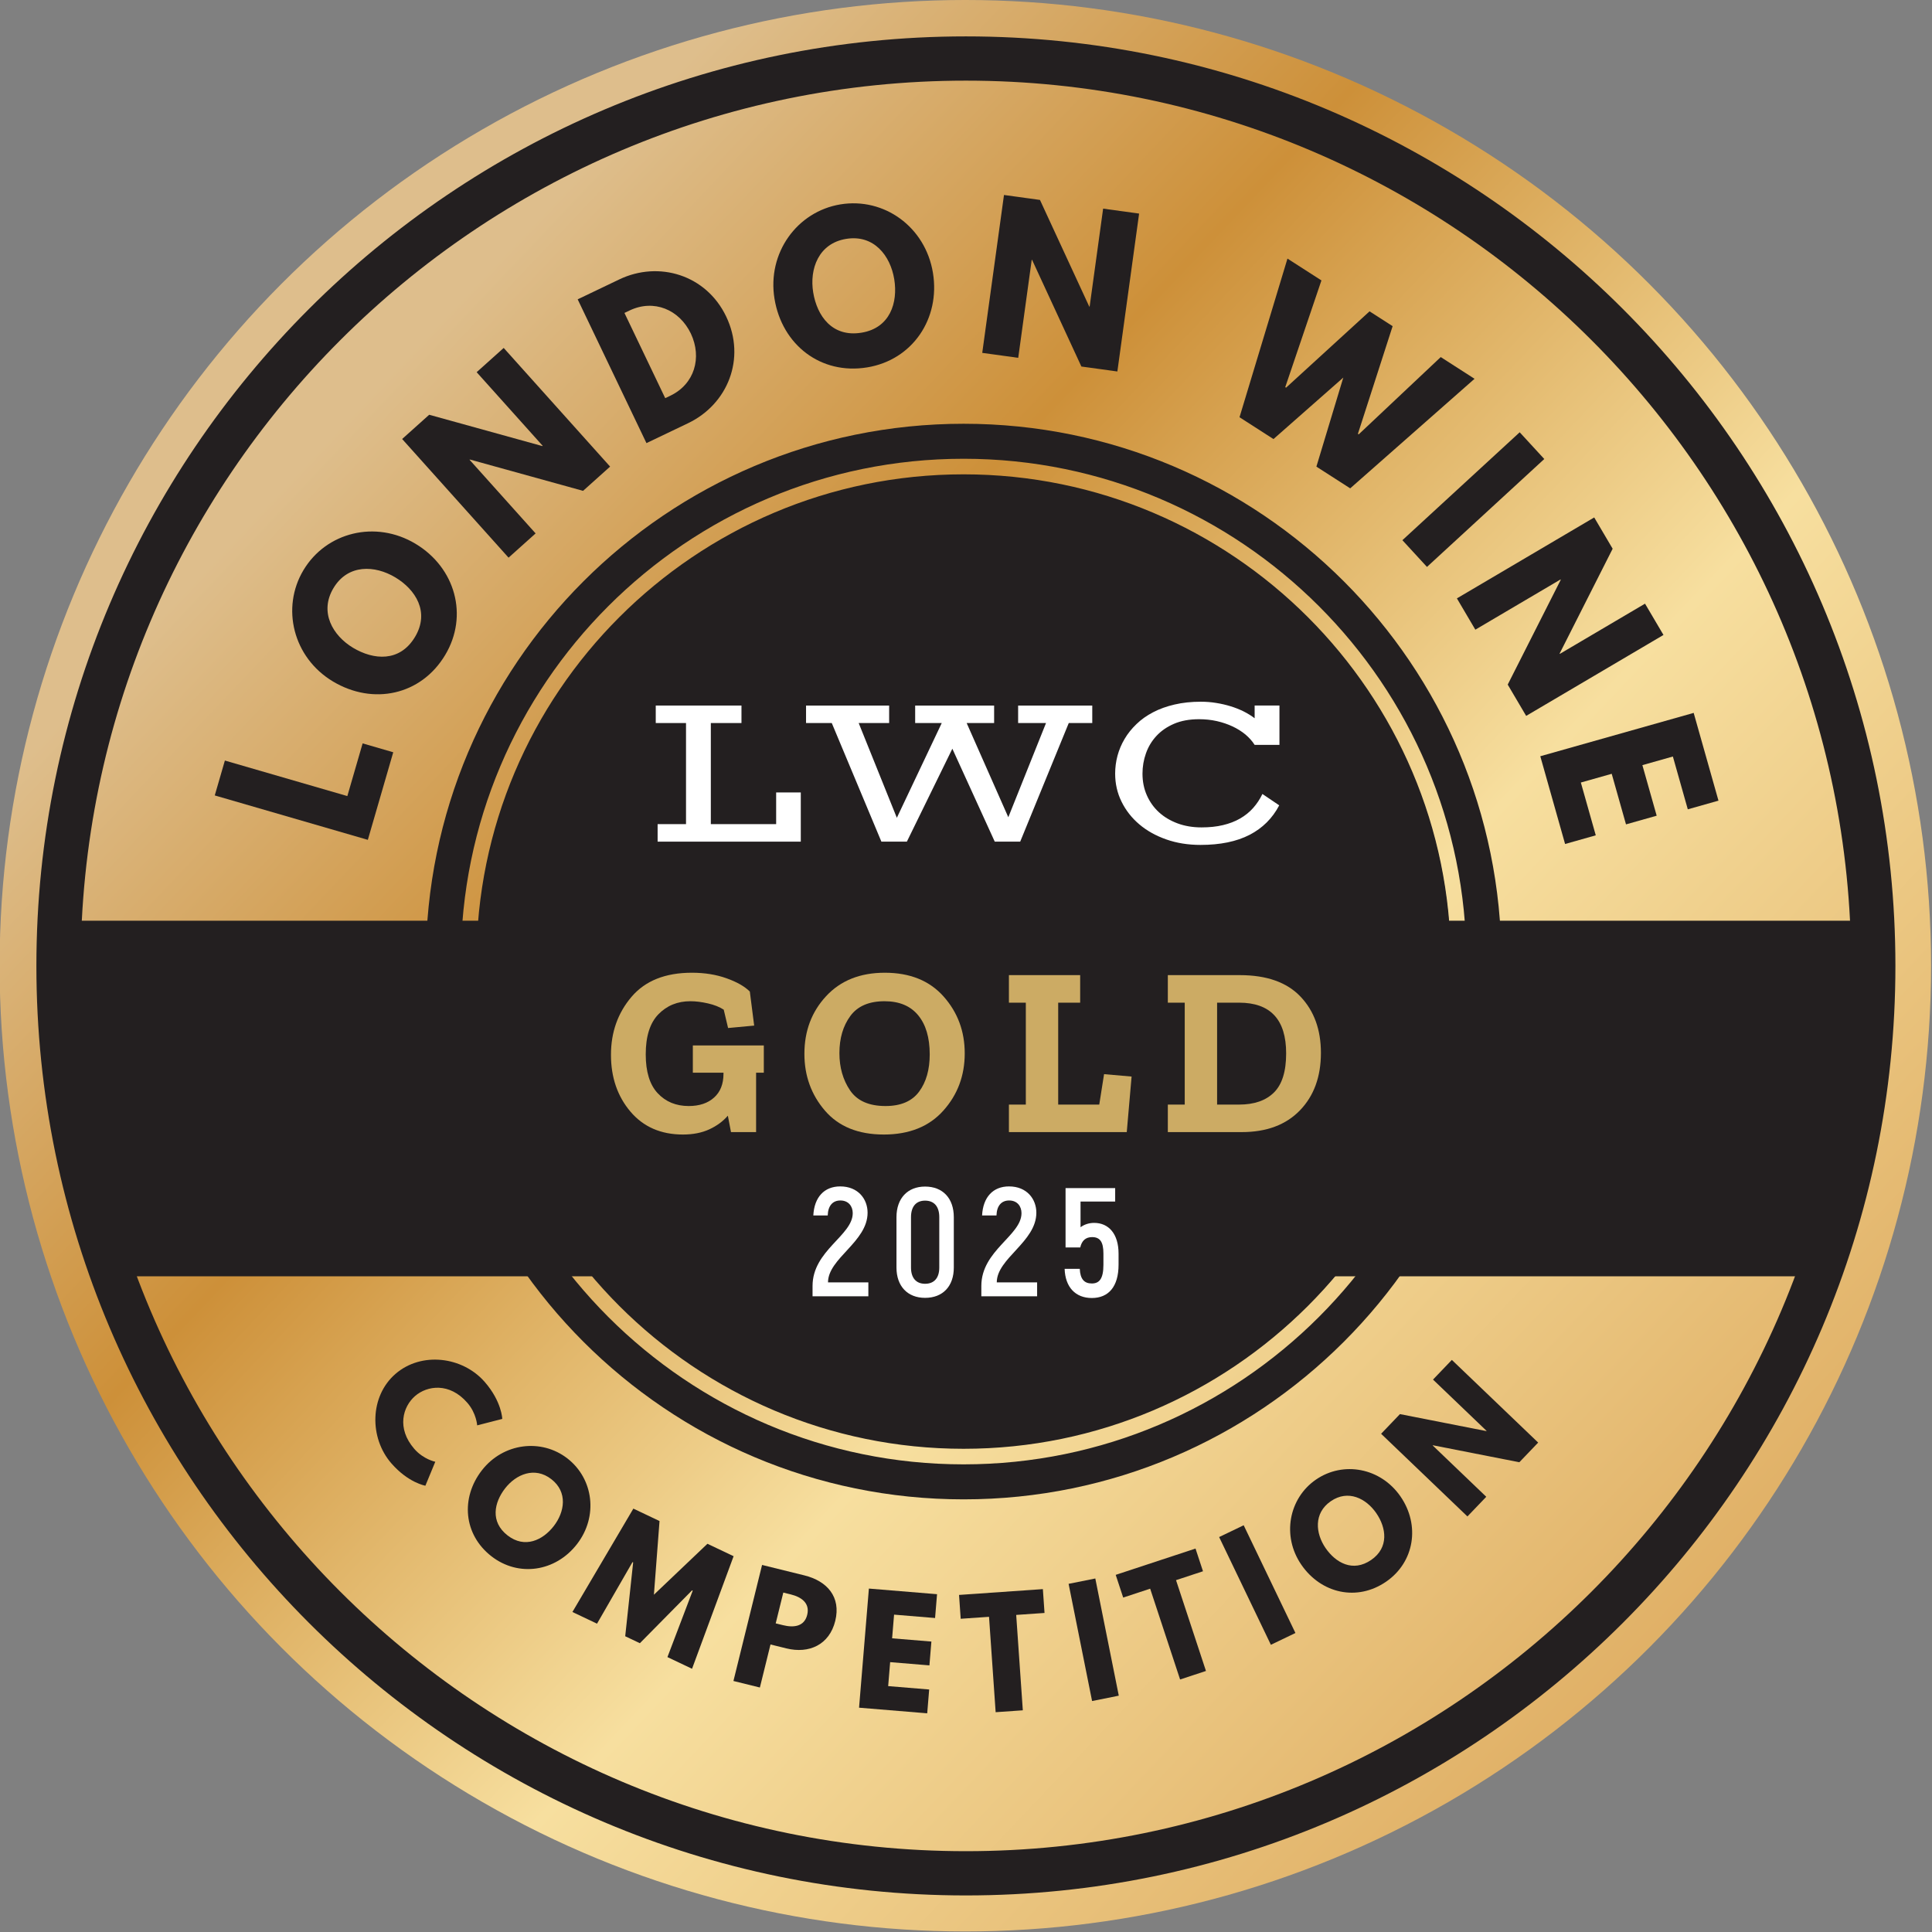 <?xml version="1.0" encoding="UTF-8" standalone="no"?>
<!DOCTYPE svg PUBLIC "-//W3C//DTD SVG 1.1//EN" "http://www.w3.org/Graphics/SVG/1.1/DTD/svg11.dtd">
<svg width="100%" height="100%" viewBox="0 0 1000 1000" version="1.1" xmlns="http://www.w3.org/2000/svg" xmlns:xlink="http://www.w3.org/1999/xlink" xml:space="preserve" xmlns:serif="http://www.serif.com/" style="fill-rule:evenodd;clip-rule:evenodd;stroke-linejoin:round;stroke-miterlimit:2;">
    <rect x="0" y="0" width="1000" height="1000" fill="#808080" stroke="none"/>
    <g transform="matrix(1,0,0,1,-10,-10)">
        <g id="Gold-Medal" serif:id="Gold Medal" transform="matrix(0.99,0,0,0.99,10,10)">
            <g transform="matrix(1.019,0,0,1.019,-1100.72,0)">
                <circle cx="1575.49" cy="495.493" r="495.493" style="fill:url(#_Linear1);"/>
            </g>
            <g id="New-circle" serif:id="New circle" transform="matrix(1.139,0,0,1.139,-2734.76,-39.795)">
                <path d="M2843.35,229.455C2979.6,229.455 3090.21,340.07 3090.21,476.317C3090.21,612.563 2979.6,723.178 2843.35,723.178C2707.1,723.178 2596.49,612.563 2596.49,476.317C2596.49,340.07 2707.1,229.455 2843.35,229.455ZM2843.33,707.113C2970.58,707.113 3074.12,603.581 3074.12,476.317C3074.12,349.042 2970.58,245.521 2843.33,245.521C2716.08,245.521 2612.56,349.042 2612.56,476.317C2612.56,603.581 2716.08,707.113 2843.33,707.113ZM2843.33,252.668C2966.64,252.668 3066.97,353.003 3066.97,476.317C3066.97,599.632 2966.64,699.967 2843.33,699.967C2720.03,699.967 2619.72,599.632 2619.72,476.317C2619.72,353.003 2720.03,252.668 2843.33,252.668Z" style="fill:rgb(35,31,32);"/>
            </g>
            <g id="New-circle-2" serif:id="New circle 2" transform="matrix(1.027,0,0,1.027,-2415.31,13.719)">
                <circle cx="2843.35" cy="476.317" r="246.862" style="fill:rgb(35,31,32);"/>
            </g>
            <g transform="matrix(13.197,0,0,13.197,505.005,967.851)">
                <path d="M0,-70.144C-19.338,-70.144 -35.071,-54.411 -35.071,-35.072C-35.071,-15.733 -19.338,0 0,0C19.338,0 35.071,-15.733 35.071,-35.072C35.071,-54.411 19.338,-70.144 0,-70.144M0,1.753C-20.305,1.753 -36.825,-14.767 -36.825,-35.072C-36.825,-55.377 -20.305,-71.897 0,-71.897C20.305,-71.897 36.824,-55.377 36.824,-35.072C36.824,-14.767 20.305,1.753 0,1.753" style="fill:rgb(35,31,32);fill-rule:nonzero;"/>
            </g>
            <g transform="matrix(13.197,0,0,13.197,967.227,667.272)">
                <path d="M0.303,-14.087C4,-14.087 -70.657,-14.087 -70.657,-14.087C-70.688,-13.494 -70.703,-12.896 -70.703,-12.295C-70.703,-7.971 -69.911,-3.829 -68.473,0L-1.882,0C-0.444,-3.829 0.091,-7.975 0.272,-12.295C0.299,-12.924 0.35,-13.512 0.303,-14.087Z" style="fill:rgb(35,31,32);fill-rule:nonzero;"/>
            </g>
            <g transform="matrix(13.961,0,0,13.496,-262.52,-168.863)">
                <path d="M47.408,54.068L47.119,54.068L47.119,56.369L46.179,56.369L46.061,55.733C45.88,55.951 45.649,56.127 45.369,56.261C45.089,56.395 44.759,56.463 44.379,56.463C43.553,56.463 42.897,56.166 42.412,55.574C41.927,54.981 41.684,54.249 41.684,53.375C41.684,52.502 41.94,51.754 42.453,51.13C42.965,50.507 43.719,50.195 44.713,50.195C45.19,50.195 45.622,50.266 46.011,50.41C46.4,50.553 46.691,50.725 46.884,50.924L47.047,52.243L46.07,52.337L45.907,51.626C45.75,51.52 45.553,51.439 45.315,51.383C45.077,51.327 44.858,51.299 44.659,51.299C44.177,51.299 43.778,51.467 43.461,51.804C43.144,52.141 42.986,52.658 42.986,53.357C42.986,54.03 43.135,54.532 43.434,54.863C43.732,55.193 44.12,55.359 44.596,55.359C44.994,55.359 45.31,55.25 45.545,55.031C45.781,54.813 45.898,54.504 45.898,54.105L45.898,54.068L44.75,54.068L44.75,53.011L47.408,53.011L47.408,54.068Z" style="fill:rgb(204,171,100);fill-rule:nonzero;"/>
                <path d="M54.932,53.319C54.932,54.18 54.666,54.919 54.132,55.536C53.599,56.154 52.855,56.463 51.903,56.463C50.944,56.463 50.209,56.154 49.696,55.536C49.184,54.919 48.928,54.186 48.928,53.338C48.928,52.452 49.199,51.707 49.742,51.102C50.284,50.497 51.017,50.195 51.939,50.195C52.88,50.195 53.614,50.502 54.141,51.116C54.669,51.731 54.932,52.465 54.932,53.319ZM53.621,53.357C53.621,52.708 53.476,52.203 53.187,51.841C52.898,51.48 52.479,51.299 51.93,51.299C51.345,51.299 50.917,51.49 50.646,51.874C50.375,52.258 50.239,52.736 50.239,53.31C50.239,53.865 50.372,54.345 50.637,54.751C50.902,55.156 51.345,55.359 51.966,55.359C52.539,55.359 52.958,55.173 53.223,54.802C53.489,54.431 53.621,53.949 53.621,53.357Z" style="fill:rgb(204,171,100);fill-rule:nonzero;"/>
                <path d="M61,56.369L56.587,56.369L56.587,55.303L57.22,55.303L57.22,51.355L56.587,51.355L56.587,50.288L59.255,50.288L59.255,51.355L58.432,51.355L58.432,55.303L59.97,55.303L60.15,54.124L61.181,54.217L61,56.369Z" style="fill:rgb(204,171,100);fill-rule:nonzero;"/>
                <path d="M68.271,53.301C68.271,54.224 68.009,54.966 67.485,55.527C66.96,56.088 66.234,56.369 65.305,56.369L62.538,56.369L62.538,55.303L63.171,55.303L63.171,51.355L62.538,51.355L62.538,50.288L65.233,50.288C66.24,50.288 66.998,50.566 67.507,51.121C68.017,51.676 68.271,52.403 68.271,53.301ZM66.969,53.319C66.969,52.01 66.381,51.355 65.206,51.355L64.383,51.355L64.383,55.303L65.206,55.303C65.772,55.303 66.208,55.147 66.512,54.835C66.817,54.523 66.969,54.018 66.969,53.319Z" style="fill:rgb(204,171,100);fill-rule:nonzero;"/>
                <path d="M49.233,62.73L51.323,62.73L51.323,62.191L49.812,62.191C49.812,61.257 51.294,60.623 51.294,59.491C51.294,58.964 50.941,58.473 50.269,58.473C49.673,58.473 49.297,58.887 49.262,59.599L49.801,59.599C49.812,59.216 49.992,59.018 50.275,59.018C50.582,59.018 50.738,59.246 50.738,59.509C50.738,60.377 49.233,60.952 49.233,62.329L49.233,62.73Z" style="fill:white;fill-rule:nonzero;"/>
                <path d="M53.447,62.79C54.112,62.79 54.523,62.341 54.523,61.617L54.523,59.665C54.523,58.934 54.112,58.479 53.447,58.479C52.793,58.479 52.376,58.934 52.376,59.665L52.376,61.617C52.376,62.341 52.793,62.79 53.447,62.79ZM53.447,62.245C53.111,62.245 52.92,62.018 52.92,61.617L52.92,59.665C52.92,59.252 53.111,59.024 53.447,59.024C53.788,59.024 53.979,59.252 53.979,59.665L53.979,61.617C53.979,62.018 53.788,62.245 53.447,62.245Z" style="fill:white;fill-rule:nonzero;"/>
                <path d="M55.554,62.73L57.643,62.73L57.643,62.191L56.132,62.191C56.132,61.257 57.614,60.623 57.614,59.491C57.614,58.964 57.261,58.473 56.59,58.473C55.993,58.473 55.617,58.887 55.582,59.599L56.121,59.599C56.132,59.216 56.312,59.018 56.595,59.018C56.902,59.018 57.058,59.246 57.058,59.509C57.058,60.377 55.554,60.952 55.554,62.329L55.554,62.73Z" style="fill:white;fill-rule:nonzero;"/>
                <path d="M59.779,59.886C59.576,59.886 59.402,59.952 59.269,60.054L59.269,59.06L60.566,59.06L60.566,58.539L58.708,58.539L58.708,60.838L59.258,60.838C59.316,60.569 59.466,60.437 59.703,60.437C59.993,60.437 60.126,60.617 60.126,61.072L60.126,61.509C60.126,62.054 59.97,62.233 59.692,62.233C59.408,62.233 59.258,62.066 59.24,61.665L58.673,61.665C58.696,62.377 59.078,62.796 59.692,62.796C60.311,62.796 60.693,62.365 60.693,61.503L60.693,61.078C60.693,60.311 60.323,59.886 59.779,59.886Z" style="fill:white;fill-rule:nonzero;"/>
            </g>
            <g transform="matrix(1.316,0,0,1.316,-227.891,66.782)">
                <path d="M262.511,251.407L258.49,265.265L319.304,282.911L329.4,248.118L317.237,244.589L311.162,265.523L262.511,251.407Z" style="fill:rgb(35,31,32);fill-rule:nonzero;"/>
                <path d="M305.449,219.991C321.321,229.492 340.417,225.537 350.036,209.468C359.379,193.861 354.082,174.766 338.21,165.265C322.339,155.764 302.757,160.68 293.729,175.761C284.78,190.711 289.578,210.49 305.449,219.991ZM313.452,206.623C305.352,201.773 299.932,192.446 305.649,182.897C311.405,173.282 322.107,173.784 330.207,178.634C338.308,183.483 343.964,192.415 338.05,202.293C331.979,212.435 321.553,211.472 313.452,206.623Z" style="fill:rgb(35,31,32);fill-rule:nonzero;"/>
                <path d="M359.719,131.914L359.833,131.812L404.813,144.26L415.556,134.626L373.279,87.484L362.536,97.118L388.774,126.375L388.659,126.477L343.679,114.029L332.936,123.663L375.214,170.805L385.956,161.171L359.719,131.914Z" style="fill:rgb(35,31,32);fill-rule:nonzero;"/>
                <path d="M402.671,68.174L429.998,125.296L446.546,117.379C462.264,109.86 469.652,91.69 461.67,75.004C453.72,58.386 434.867,52.771 419.219,60.257L402.671,68.174ZM437.45,107.436L421.253,73.578L423.26,72.618C432.954,67.98 443.076,72.242 447.647,81.797C452.149,91.385 449.082,101.872 439.458,106.476L437.45,107.436Z" style="fill:rgb(35,31,32);fill-rule:nonzero;"/>
                <path d="M480.869,67.968C483.867,86.222 499.221,98.245 517.702,95.209C535.652,92.261 546.807,75.883 543.809,57.629C540.81,39.376 524.409,27.603 507.064,30.452C489.871,33.276 477.871,49.715 480.869,67.968ZM496.244,65.443C494.714,56.127 498.334,45.965 509.316,44.161C520.374,42.344 526.903,50.839 528.434,60.155C529.964,69.471 526.798,79.558 515.437,81.425C503.773,83.341 497.775,74.759 496.244,65.443Z" style="fill:rgb(35,31,32);fill-rule:nonzero;"/>
                <path d="M583.056,52.485L583.208,52.506L602.788,94.871L617.083,96.839L625.721,34.109L611.426,32.14L606.065,71.071L605.913,71.05L586.333,28.685L572.038,26.717L563.4,89.447L577.695,91.416L583.056,52.485Z" style="fill:rgb(35,31,32);fill-rule:nonzero;"/>
                <path d="M696.153,134.639L709.585,143.268L758.987,99.741L745.555,91.112L712.968,121.813L712.645,121.606L726.44,78.832L717.27,72.941L684.102,103.269L683.78,103.061L698.155,60.661L684.659,51.991L665.608,115.016L679.105,123.687L706.837,99.264L696.153,134.639Z" style="fill:rgb(35,31,32);fill-rule:nonzero;"/>
                <path d="M786.689,131.611L776.919,120.991L730.316,163.862L740.085,174.482L786.689,131.611Z" style="fill:rgb(35,31,32);fill-rule:nonzero;"/>
                <path d="M793.155,179.458L793.233,179.59L772.162,221.234L779.49,233.665L834.041,201.51L826.713,189.079L792.859,209.034L792.781,208.902L813.851,167.258L806.524,154.827L751.973,186.982L759.3,199.413L793.155,179.458Z" style="fill:rgb(35,31,32);fill-rule:nonzero;"/>
                <path d="M855.893,267.34L846.041,232.477L785.105,249.697L794.957,284.56L807.144,281.116L801.216,260.139L813.477,256.674L819.155,276.765L831.342,273.321L825.664,253.23L837.778,249.807L843.706,270.784L855.893,267.34Z" style="fill:rgb(35,31,32);fill-rule:nonzero;"/>
            </g>
            <g transform="matrix(1.457,0,0,1.457,-238.299,-430.408)">
                <path d="M312.225,815.324C305.78,807.907 308.13,800.149 312.486,796.364C316.802,792.613 324.812,791.369 331.257,798.786C334.53,802.553 334.78,806.882 334.78,806.882L343.786,804.565C343.786,804.565 343.631,798.364 337.528,791.34C329.548,782.157 314.751,780.346 305.451,788.427C296.19,796.475 296.032,811.351 303.977,820.494C310.08,827.518 316.2,828.537 316.2,828.537L319.75,819.942C319.75,819.942 315.499,819.091 312.225,815.324Z" style="fill:rgb(35,31,32);fill-rule:nonzero;"/>
                <path d="M336.458,823.027C328.778,832.926 329.884,846.088 339.906,853.864C349.641,861.416 362.911,859.407 370.591,849.508C378.271,839.609 376.558,826.042 367.152,818.745C357.828,811.511 344.138,813.128 336.458,823.027ZM344.796,829.496C348.715,824.444 355.428,821.559 361.384,826.179C367.381,830.832 366.172,837.987 362.253,843.039C358.333,848.091 351.867,851.168 345.706,846.388C339.38,841.481 340.876,834.548 344.796,829.496Z" style="fill:rgb(35,31,32);fill-rule:nonzero;"/>
                <path d="M403.056,890.035L411.885,894.226L426.801,853.831L417.408,849.372L398.202,867.648L400.219,841.213L390.826,836.755L368.96,873.851L377.789,878.042L390.521,855.945L390.756,856.057L387.904,882.555L393.164,885.052L411.89,866.088L412.125,866.2L403.056,890.035Z" style="fill:rgb(35,31,32);fill-rule:nonzero;"/>
                <path d="M437.014,856.969L426.739,898.609L436.228,900.95L440.039,885.506L445.742,886.913C453.868,888.918 461.158,885.631 463.276,877.05C465.406,868.42 460.332,862.723 452.206,860.718L437.014,856.969ZM441.907,877.935L444.634,866.882L447.31,867.542C451.044,868.463 454.266,870.597 453.208,874.887C452.161,879.127 448.317,879.517 444.582,878.595L441.907,877.935Z" style="fill:rgb(35,31,32);fill-rule:nonzero;"/>
                <path d="M499.801,867.466L475.346,865.447L471.818,908.191L496.272,910.209L496.978,901.661L482.264,900.446L482.974,891.846L497.066,893.009L497.772,884.46L483.679,883.297L484.381,874.8L499.095,876.015L499.801,867.466Z" style="fill:rgb(35,31,32);fill-rule:nonzero;"/>
                <path d="M508.29,876.286L518.455,875.58L520.831,909.809L530.581,909.132L528.205,874.903L538.369,874.197L537.775,865.64L507.696,867.729L508.29,876.286Z" style="fill:rgb(35,31,32);fill-rule:nonzero;"/>
                <path d="M556.591,861.825L547.008,863.745L555.434,905.798L565.017,903.878L556.591,861.825Z" style="fill:rgb(35,31,32);fill-rule:nonzero;"/>
                <path d="M566.598,868.675L576.275,865.485L587.017,898.071L596.299,895.011L585.557,862.425L595.234,859.235L592.548,851.088L563.912,860.528L566.598,868.675Z" style="fill:rgb(35,31,32);fill-rule:nonzero;"/>
                <path d="M609.836,842.729L601.026,846.96L619.594,885.621L628.404,881.39L609.836,842.729Z" style="fill:rgb(35,31,32);fill-rule:nonzero;"/>
                <path d="M630.534,856.907C637.643,867.224 650.522,870.155 660.967,862.958C671.113,855.968 673.217,842.712 666.108,832.396C659,822.079 645.551,819.603 635.748,826.357C626.03,833.053 623.426,846.59 630.534,856.907ZM639.224,850.919C635.596,845.654 634.879,838.382 641.087,834.105C647.337,829.799 653.79,833.118 657.418,838.383C661.046,843.649 662.02,850.743 655.599,855.167C649.006,859.71 642.852,856.184 639.224,850.919Z" style="fill:rgb(35,31,32);fill-rule:nonzero;"/>
                <path d="M677.66,814.097L677.732,814.022L708.749,820.117L715.509,813.059L684.534,783.394L677.774,790.452L696.997,808.862L696.925,808.938L665.908,802.842L659.148,809.9L690.123,839.565L696.883,832.507L677.66,814.097Z" style="fill:rgb(35,31,32);fill-rule:nonzero;"/>
            </g>
            <g transform="matrix(13.197,0,0,13.197,343.821,378.035)">
                <path d="M0,4.004L1.125,4.004L1.125,-0.001L-0.074,-0.001L-0.074,-0.694L3.322,-0.694L3.322,-0.001L2.108,-0.001L2.108,4.004L4.696,4.004L4.696,2.749L5.672,2.749L5.672,4.698L0,4.698L0,4.004Z" style="fill:white;fill-rule:nonzero;"/>
            </g>
            <g transform="matrix(13.197,0,0,13.197,434.871,430.89)">
                <path d="M0,-4.006L-1.019,-4.006L-1.019,-4.699L2.273,-4.699L2.273,-4.006L1.066,-4.006L2.578,-0.252L4.357,-4.006L3.304,-4.006L3.304,-4.699L6.432,-4.699L6.432,-4.006L5.344,-4.006L6.994,-0.274L8.488,-4.006L7.383,-4.006L7.383,-4.699L10.32,-4.699L10.32,-4.006L9.389,-4.006L7.465,0.693L6.457,0.693L4.777,-2.989L2.975,0.693L1.966,0.693L0,-4.006Z" style="fill:white;fill-rule:nonzero;"/>
            </g>
            <g transform="matrix(13.197,0,0,13.197,583.032,404.145)">
                <path d="M0,0.025C0,-0.214 0.031,-0.451 0.093,-0.685C0.156,-0.918 0.25,-1.141 0.375,-1.351C0.5,-1.563 0.657,-1.758 0.845,-1.938C1.031,-2.119 1.251,-2.275 1.503,-2.406C1.754,-2.538 2.038,-2.64 2.354,-2.713C2.67,-2.787 3.018,-2.824 3.396,-2.824C3.597,-2.824 3.798,-2.809 3.998,-2.776C4.196,-2.745 4.388,-2.701 4.572,-2.644C4.754,-2.589 4.928,-2.519 5.091,-2.439C5.253,-2.357 5.399,-2.267 5.526,-2.169L5.526,-2.673L6.509,-2.673L6.509,-1.114L5.526,-1.114C5.433,-1.261 5.312,-1.397 5.163,-1.524C5.012,-1.648 4.841,-1.756 4.651,-1.845C4.46,-1.934 4.253,-2.005 4.028,-2.056C3.802,-2.107 3.568,-2.131 3.327,-2.131C2.945,-2.131 2.614,-2.071 2.331,-1.949C2.051,-1.828 1.818,-1.667 1.634,-1.467C1.448,-1.266 1.311,-1.037 1.22,-0.778C1.128,-0.52 1.083,-0.251 1.083,0.025C1.083,0.337 1.14,0.624 1.256,0.884C1.372,1.147 1.532,1.37 1.738,1.558C1.944,1.746 2.192,1.892 2.478,1.998C2.763,2.103 3.078,2.155 3.421,2.155C3.733,2.155 4.016,2.126 4.27,2.065C4.524,2.005 4.751,1.918 4.95,1.803C5.149,1.689 5.322,1.549 5.468,1.385C5.613,1.221 5.736,1.036 5.834,0.831L6.5,1.281C6.231,1.795 5.839,2.185 5.325,2.45C4.809,2.716 4.162,2.849 3.382,2.849C2.892,2.849 2.439,2.777 2.027,2.632C1.614,2.487 1.257,2.289 0.957,2.034C0.657,1.78 0.423,1.481 0.254,1.138C0.085,0.796 0,0.424 0,0.025" style="fill:white;fill-rule:nonzero;"/>
            </g>
        </g>
    </g>
    <defs>
        <linearGradient id="_Linear1" x1="0" y1="0" x2="1" y2="0" gradientUnits="userSpaceOnUse" gradientTransform="matrix(710.399,686.884,-686.884,710.399,1224.87,152.317)"><stop offset="0" style="stop-color:rgb(222,190,140);stop-opacity:1"/><stop offset="0.07" style="stop-color:rgb(222,190,140);stop-opacity:1"/><stop offset="0.33" style="stop-color:rgb(205,144,57);stop-opacity:1"/><stop offset="0.64" style="stop-color:rgb(247,223,159);stop-opacity:1"/><stop offset="1" style="stop-color:rgb(224,176,102);stop-opacity:1"/></linearGradient>
    </defs>
</svg>
